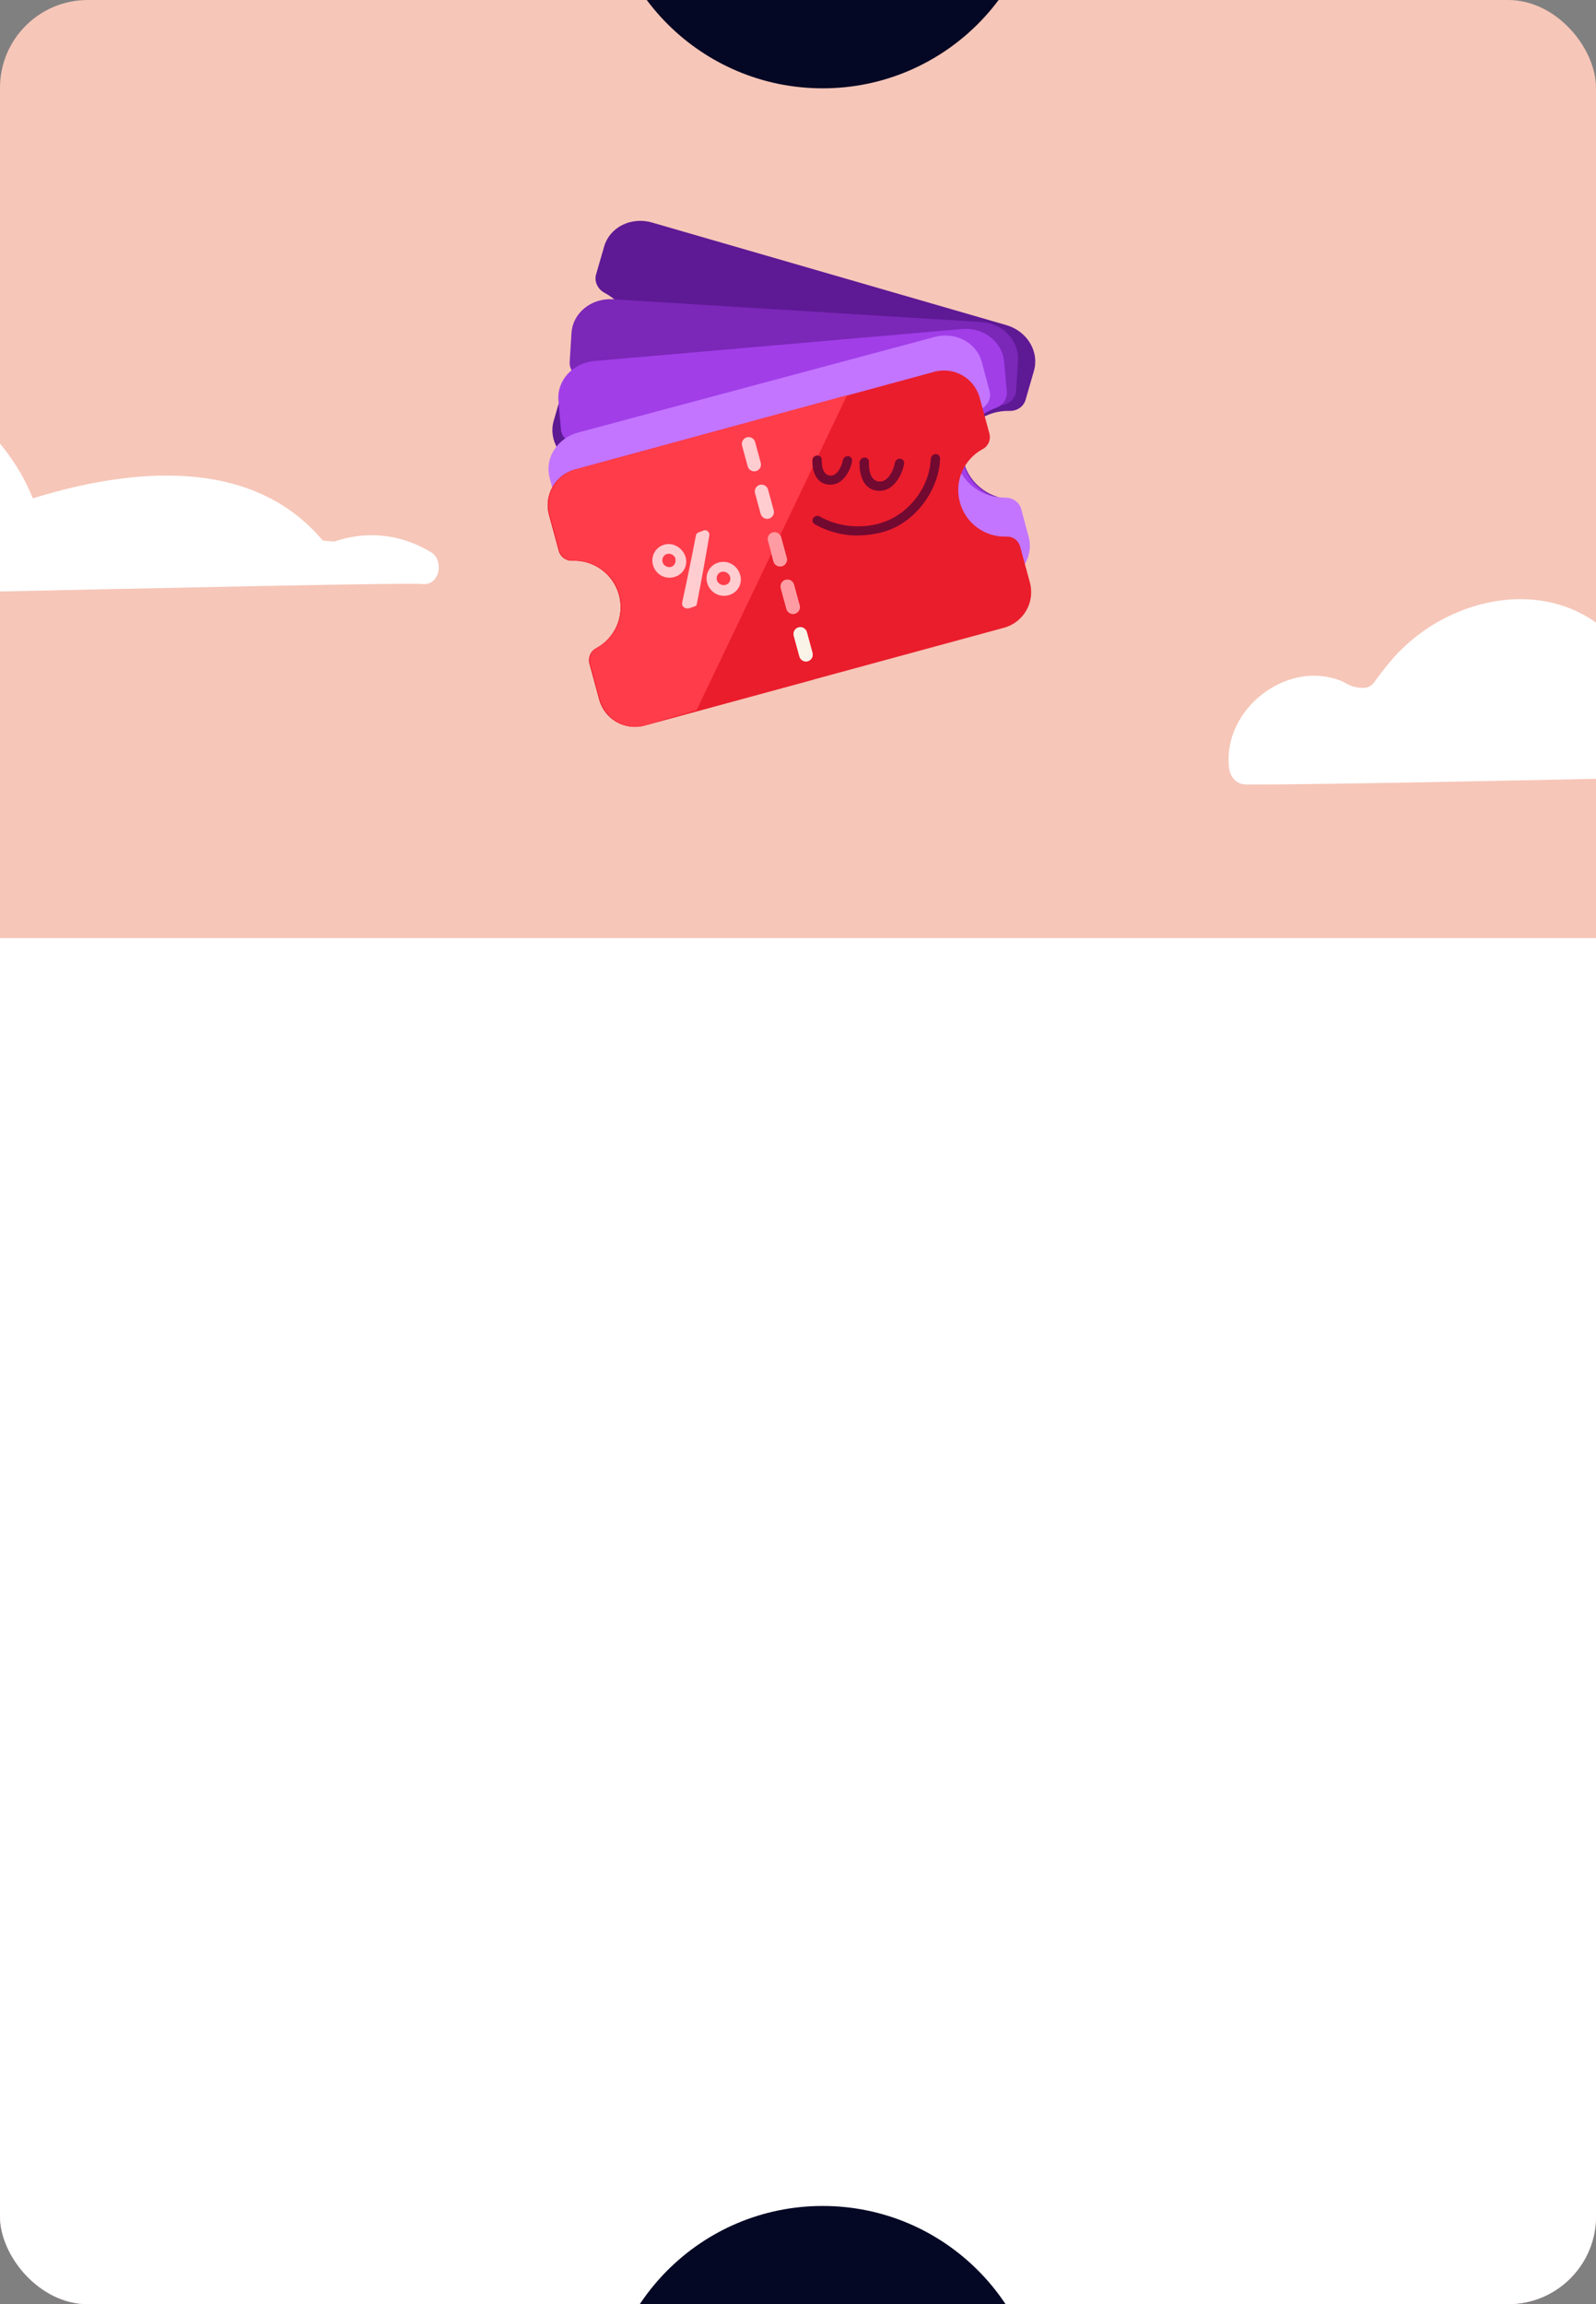 <svg width="291" height="420" viewBox="0 0 291 420" fill="none" xmlns="http://www.w3.org/2000/svg">
<rect x="0" y="0" width="291" height="420" fill="#808080" stroke="none"/>
<g clip-path="url(#clip0_261_2358)">
<rect width="291" height="420" rx="16" fill="#F6C6B8"/>
<g clip-path="url(#clip1_261_2358)">
<rect width="301" height="250" transform="translate(0 171)" fill="white"/>
<circle cx="150" cy="442.101" r="40" fill="#040824"/>
</g>
<mask id="mask0_261_2358" style="mask-type:alpha" maskUnits="userSpaceOnUse" x="98" y="38" width="96" height="72">
<path d="M98 87.922L103.775 92.579L115.511 96.49L137.119 109.157C146.246 108.66 164.724 107.667 165.618 107.667C166.512 107.667 182.259 105.556 190.02 104.5V100.216L188.344 89.412L182.942 80.471L193.374 69.108L191.138 59.794L172.324 52.716L123.706 38L110.481 39.863L102.285 56.069L98 87.922Z" fill="#D9D9D9"/>
</mask>
<g mask="url(#mask0_261_2358)">
<path d="M179.316 99.406L180.805 94.272C180.972 93.674 180.926 93.033 180.673 92.445C180.42 91.856 179.975 91.352 179.403 91.008C177.654 89.959 176.294 88.42 175.529 86.623C174.764 84.827 174.635 82.871 175.162 81.051C175.689 79.231 176.843 77.646 178.449 76.536C180.056 75.426 182.027 74.851 184.066 74.899C184.735 74.916 185.381 74.729 185.909 74.367C186.437 74.004 186.817 73.486 186.991 72.889L188.524 67.573C189.003 65.895 188.745 64.08 187.806 62.524C186.867 60.967 185.322 59.796 183.509 59.266L118.843 40.551C117.028 40.032 115.097 40.196 113.471 41.01C111.845 41.824 110.657 43.22 110.167 44.895L108.676 50.048C108.505 50.675 108.568 51.347 108.856 51.953C109.143 52.56 109.637 53.068 110.258 53.393C112.15 54.392 113.648 55.951 114.506 57.813C115.363 59.675 115.528 61.727 114.973 63.633C114.417 65.538 113.176 67.181 111.453 68.291C109.729 69.402 107.628 69.914 105.495 69.741C104.796 69.687 104.108 69.856 103.543 70.22C102.978 70.584 102.569 71.121 102.382 71.743L100.955 76.713C100.47 78.393 100.727 80.213 101.669 81.773C102.61 83.332 104.16 84.504 105.977 85.033L170.643 103.749C172.458 104.269 174.388 104.104 176.013 103.29C177.638 102.477 178.826 101.08 179.316 99.406Z" fill="#5E1995"/>
<path d="M183.582 98.778L183.914 93.442C183.946 92.822 183.761 92.207 183.386 91.688C183.011 91.169 182.467 90.775 181.833 90.563C179.897 89.922 178.234 88.717 177.095 87.13C175.956 85.544 175.404 83.664 175.52 81.773C175.637 79.881 176.417 78.083 177.743 76.649C179.068 75.215 180.866 74.224 182.866 73.825C183.522 73.695 184.113 73.372 184.549 72.903C184.985 72.434 185.242 71.845 185.282 71.225L185.617 65.703C185.718 63.96 185.07 62.246 183.814 60.932C182.557 59.618 180.794 58.812 178.909 58.691L111.717 54.547C109.833 54.436 107.984 55.019 106.575 56.168C105.166 57.318 104.312 58.939 104.199 60.681L103.869 66.035C103.839 66.684 104.048 67.326 104.46 67.855C104.873 68.385 105.467 68.772 106.143 68.954C108.208 69.516 110.01 70.71 111.254 72.339C112.497 73.969 113.106 75.936 112.98 77.917C112.854 79.897 112.002 81.772 110.562 83.232C109.123 84.692 107.184 85.65 105.065 85.947C104.371 86.048 103.736 86.363 103.264 86.841C102.792 87.319 102.511 87.933 102.464 88.581L102.157 93.743C102.05 95.488 102.698 97.208 103.958 98.524C105.217 99.84 106.986 100.646 108.874 100.765L176.066 104.91C177.951 105.021 179.799 104.439 181.207 103.29C182.615 102.141 183.469 100.519 183.582 98.778Z" fill="#7B27B8"/>
<path d="M185.961 98.929L185.501 93.603C185.441 92.985 185.168 92.404 184.72 91.946C184.272 91.488 183.676 91.178 183.018 91.063C181.008 90.714 179.186 89.769 177.825 88.368C176.464 86.968 175.639 85.19 175.475 83.302C175.311 81.414 175.817 79.52 176.915 77.906C178.014 76.292 179.646 75.046 181.565 74.356C182.195 74.131 182.731 73.723 183.093 73.195C183.455 72.667 183.622 72.046 183.57 71.427L183.085 65.916C182.928 64.178 182.033 62.578 180.596 61.464C179.16 60.35 177.297 59.814 175.415 59.973L108.348 65.807C106.468 65.976 104.726 66.826 103.502 68.17C102.279 69.516 101.673 71.246 101.819 72.985L102.284 78.329C102.351 78.975 102.652 79.579 103.138 80.041C103.625 80.504 104.269 80.799 104.965 80.879C107.09 81.13 109.049 82.044 110.52 83.472C111.99 84.9 112.883 86.756 113.052 88.733C113.22 90.711 112.654 92.691 111.446 94.347C110.239 96.004 108.463 97.238 106.41 97.846C105.739 98.047 105.158 98.453 104.762 98.996C104.366 99.538 104.178 100.187 104.228 100.835L104.687 105.985C104.84 107.727 105.735 109.332 107.175 110.448C108.615 111.563 110.483 112.099 112.369 111.937L179.435 106.104C181.315 105.935 183.057 105.087 184.279 103.742C185.502 102.398 186.107 100.667 185.961 98.929Z" fill="#A13EE8"/>
<path d="M187.578 97.948L186.197 92.783C186.03 92.185 185.66 91.661 185.139 91.288C184.619 90.915 183.977 90.714 183.309 90.715C181.27 90.722 179.31 90.108 177.726 88.965C176.142 87.824 175.02 86.216 174.53 84.386C174.04 82.556 174.208 80.603 175.009 78.822C175.81 77.041 177.2 75.529 178.969 74.516C179.55 74.184 180.007 73.69 180.271 73.107C180.536 72.524 180.593 71.884 180.433 71.283L178.996 65.941C178.538 64.256 177.379 62.837 175.77 61.99C174.161 61.143 172.233 60.94 170.408 61.424L105.382 78.849C103.56 79.342 101.992 80.482 101.021 82.019C100.051 83.557 99.756 85.367 100.203 87.054L101.591 92.235C101.769 92.86 102.171 93.402 102.731 93.772C103.291 94.144 103.976 94.322 104.675 94.279C106.812 94.156 108.9 94.716 110.597 95.865C112.294 97.016 113.496 98.688 114.006 100.605C114.517 102.523 114.304 104.571 113.403 106.413C112.502 108.255 110.969 109.78 109.054 110.735C108.427 111.051 107.926 111.551 107.631 112.155C107.335 112.758 107.263 113.429 107.425 114.059L108.774 119.05C109.228 120.739 110.388 122.164 112.001 123.011C113.614 123.859 115.546 124.061 117.375 123.573L182.401 106.15C184.223 105.656 185.79 104.517 186.76 102.981C187.73 101.444 188.024 99.634 187.578 97.948Z" fill="#C375FF"/>
</g>
<path d="M186.001 99.624L187.78 106.164C188.756 109.752 186.638 113.452 183.05 114.428L117.529 132.249C113.941 133.224 110.241 131.107 109.265 127.519L107.486 120.979C107.188 119.882 107.675 118.71 108.684 118.173C112.097 116.353 113.932 112.357 112.872 108.459C111.812 104.561 108.212 102.044 104.341 102.205C103.199 102.252 102.185 101.489 101.887 100.392L100.108 93.852C99.132 90.265 101.25 86.564 104.838 85.589L170.359 67.768C173.947 66.792 177.647 68.91 178.623 72.497L180.402 79.037C180.7 80.134 180.212 81.306 179.204 81.844C175.791 83.663 173.955 87.659 175.016 91.557C176.076 95.455 179.675 97.972 183.547 97.811C184.689 97.764 185.701 98.52 186.001 99.624Z" fill="#EA1D2C"/>
<path d="M148.193 123.907L117.522 132.25C113.934 133.225 110.234 131.108 109.258 127.52L107.479 120.98C107.181 119.883 107.669 118.711 108.677 118.173C112.09 116.354 113.926 112.358 112.865 108.46C111.805 104.562 108.206 102.045 104.335 102.206C103.192 102.253 102.178 101.49 101.88 100.393L100.101 93.853C99.126 90.266 101.243 86.565 104.831 85.59L135.502 77.248L148.193 123.907Z" fill="#EA1D2C"/>
<path d="M145.601 114.366C144.944 114.544 144.555 115.224 144.734 115.881L145.761 119.656C145.939 120.313 146.619 120.702 147.276 120.523C147.933 120.344 148.321 119.665 148.143 119.008L147.116 115.233C146.937 114.576 146.258 114.187 145.601 114.366Z" fill="#F9F2E7"/>
<path d="M143.243 105.704C142.586 105.883 142.197 106.562 142.376 107.219L143.403 110.994C143.581 111.651 144.261 112.04 144.918 111.861C145.575 111.683 145.964 111.003 145.785 110.346L144.758 106.571C144.579 105.914 143.9 105.525 143.243 105.704Z" fill="#F9F2E7"/>
<path d="M140.887 97.041C140.23 97.22 139.841 97.9 140.019 98.556L141.046 102.332C141.225 102.989 141.904 103.378 142.561 103.199C143.218 103.02 143.607 102.341 143.428 101.684L142.402 97.909C142.223 97.252 141.543 96.863 140.887 97.041Z" fill="#F9F2E7"/>
<path d="M138.532 88.378C137.875 88.557 137.486 89.236 137.664 89.893L138.691 93.668C138.87 94.325 139.549 94.714 140.206 94.536C140.863 94.357 141.252 93.677 141.073 93.021L140.047 89.245C139.868 88.588 139.188 88.2 138.532 88.378Z" fill="#F9F2E7"/>
<path d="M136.176 79.716C135.519 79.894 135.13 80.574 135.309 81.231L136.336 85.006C136.515 85.663 137.194 86.052 137.851 85.873C138.508 85.694 138.897 85.015 138.718 84.358L137.691 80.583C137.512 79.926 136.833 79.537 136.176 79.716Z" fill="#F9F2E7"/>
<path d="M127.014 129.442L117.654 132.215C114.066 133.191 110.366 131.073 109.39 127.485L107.612 120.945C107.313 119.848 107.801 118.677 108.81 118.139C112.222 116.319 114.058 112.324 112.998 108.426C111.937 104.528 108.338 102.01 104.467 102.172C103.324 102.219 102.311 101.456 102.012 100.359L100.234 93.819C99.258 90.231 101.376 86.531 104.963 85.555L154.448 72.031L127.014 129.442Z" fill="#FF3C4A"/>
<path d="M126.887 97.602C126.902 97.406 127.079 97.15 127.322 97.058C127.711 96.912 127.905 96.838 128.294 96.691C128.861 96.476 129.454 97.014 129.33 97.634C128.621 101.804 127.866 105.964 127.05 110.114C127.031 110.308 126.896 110.45 126.729 110.509C126.327 110.65 126.126 110.72 125.724 110.859C125.138 111.063 124.246 110.719 124.377 109.832C125.271 105.767 126.103 101.69 126.887 97.602Z" fill="#FFCCD0"/>
<path d="M130.768 102.62C129.165 103.22 128.416 104.994 129.047 106.574C129.697 108.203 131.467 109.01 133.119 108.406C134.77 107.803 135.499 106.044 134.831 104.434C134.165 102.829 132.416 102.004 130.768 102.62ZM132.379 106.588C131.799 106.802 131.019 106.519 130.752 105.857C130.519 105.279 130.78 104.518 131.439 104.274C132.016 104.06 132.795 104.341 133.065 105.002C133.336 105.663 133.042 106.344 132.379 106.588Z" fill="#FFCCD0"/>
<path d="M120.897 99.354C119.304 99.939 118.548 101.695 119.149 103.267C119.768 104.885 121.504 105.701 123.14 105.12C124.782 104.537 125.533 102.803 124.883 101.193C124.198 99.665 122.523 98.758 120.897 99.354ZM122.436 103.308C121.86 103.514 121.095 103.226 120.84 102.568C120.617 101.993 120.885 101.239 121.538 101.002C122.11 100.794 122.875 101.08 123.133 101.739C123.309 102.428 123.01 103.101 122.436 103.308Z" fill="#FFCCD0"/>
<path d="M145.595 114.365C144.938 114.544 144.549 115.223 144.728 115.88L145.755 119.655C145.933 120.312 146.613 120.701 147.27 120.522C147.927 120.344 148.316 119.664 148.137 119.007L147.11 115.232C146.931 114.575 146.252 114.186 145.595 114.365Z" fill="#F9F2E7"/>
<path d="M143.242 105.702C142.585 105.881 142.196 106.56 142.374 107.217L143.401 110.993C143.58 111.65 144.259 112.038 144.916 111.86C145.573 111.681 145.962 111.002 145.783 110.345L144.757 106.569C144.578 105.913 143.898 105.524 143.242 105.702Z" fill="#FF9BA2"/>
<path d="M140.886 97.041C140.229 97.219 139.84 97.899 140.019 98.556L141.046 102.331C141.224 102.988 141.904 103.377 142.561 103.198C143.218 103.02 143.607 102.34 143.428 101.683L142.401 97.908C142.222 97.251 141.543 96.862 140.886 97.041Z" fill="#FF9BA2"/>
<path d="M138.528 88.377C137.871 88.556 137.482 89.236 137.661 89.892L138.688 93.668C138.867 94.325 139.546 94.713 140.203 94.535C140.86 94.356 141.249 93.677 141.07 93.02L140.043 89.245C139.865 88.588 139.185 88.199 138.528 88.377Z" fill="#FFCCD0"/>
<path d="M136.168 79.717C135.511 79.895 135.123 80.575 135.301 81.232L136.328 85.007C136.507 85.664 137.186 86.053 137.843 85.874C138.5 85.695 138.889 85.016 138.71 84.359L137.683 80.584C137.505 79.927 136.825 79.538 136.168 79.717Z" fill="#FFCCD0"/>
<path d="M155.661 97.609C153.18 97.48 150.715 96.784 148.55 95.562C148.152 95.338 148.027 94.839 148.272 94.444C148.517 94.05 149.043 93.91 149.437 94.135C152.921 96.121 157.424 96.493 161.203 95.139C165.911 93.451 169.495 88.692 169.701 83.676C169.721 83.19 170.12 82.783 170.588 82.764C171.057 82.746 171.422 83.132 171.404 83.618C171.199 89.329 166.981 94.985 161.713 96.747C159.755 97.401 157.782 97.638 155.661 97.609Z" fill="#720931"/>
<path d="M160.248 89.468C160.061 89.462 159.87 89.441 159.679 89.407C157.296 88.972 156.648 86.33 156.724 84.278C156.74 83.816 157.135 83.421 157.608 83.402C158.086 83.382 158.458 83.752 158.436 84.212C158.382 85.404 158.593 87.452 160.081 87.741C160.581 87.838 161.059 87.737 161.466 87.439C162.421 86.739 162.938 85.508 163.166 84.356C163.258 83.887 163.706 83.551 164.174 83.609C164.638 83.668 164.934 84.101 164.846 84.57C164.545 86.168 163.699 87.862 162.386 88.819C161.758 89.275 161.004 89.49 160.248 89.468Z" fill="#720931"/>
<path d="M151.304 88.353C151.135 88.35 150.965 88.333 150.794 88.305C148.714 87.955 148.063 85.708 148.12 83.887C148.134 83.436 148.524 83.044 148.996 83.022C149.466 83.001 149.841 83.353 149.83 83.808C149.806 84.872 150.015 86.413 151.184 86.67C151.566 86.754 151.959 86.66 152.286 86.424C153.022 85.896 153.524 84.759 153.677 83.887C153.757 83.433 154.211 83.097 154.676 83.148C155.14 83.2 155.44 83.621 155.355 84.082C155.098 85.477 154.352 86.939 153.215 87.766C152.654 88.171 151.981 88.366 151.304 88.353Z" fill="#720931"/>
<path d="M423.556 133.638C418.1 130.32 411.763 129.691 405.968 131.716C405.274 131.665 404.562 131.613 403.867 131.545C390.888 116.094 368.895 118.307 350.985 123.837C345.901 111.211 334.007 102.056 320.451 100.252C309.709 98.806 295.357 103.604 291.866 114.138C281.192 105.68 265.162 108.743 255.318 118.579C253.945 119.94 252.742 121.455 251.573 122.986C250.167 124.824 249.947 125.947 246.642 125.113C245.914 124.926 245.202 124.381 244.49 124.092C241.288 122.85 237.865 122.884 234.646 124.058C228.173 126.423 223.344 132.839 224.073 139.866C224.259 141.551 225.361 142.98 227.191 142.998C254.691 143.117 416.982 138.931 421.998 139.458C425.217 139.798 426.013 135.119 423.573 133.638L423.556 133.638Z" fill="white"/>
<path d="M78.556 100.638C73.1 97.32 66.763 96.691 60.968 98.716C60.274 98.665 59.562 98.614 58.867 98.545C45.888 83.094 23.895 85.307 5.985 90.837C0.901 78.211 -10.993 69.056 -24.549 67.252C-35.291 65.806 -49.643 70.604 -53.134 81.138C-63.808 72.68 -79.838 75.743 -89.682 85.579C-91.055 86.94 -92.258 88.455 -93.427 89.986C-94.833 91.824 -95.053 92.947 -98.358 92.113C-99.086 91.926 -99.798 91.381 -100.51 91.092C-103.712 89.85 -107.135 89.884 -110.354 91.058C-116.827 93.423 -121.656 99.839 -120.927 106.866C-120.741 108.551 -119.639 109.98 -117.809 109.998C-90.309 110.117 71.982 105.931 76.998 106.458C80.217 106.798 81.013 102.119 78.573 100.638L78.556 100.638Z" fill="white"/>
<circle cx="150" cy="-23.899" r="40" fill="#040824"/>
</g>
<defs>
<clipPath id="clip0_261_2358">
<rect width="291" height="420" rx="16" fill="white"/>
</clipPath>
<clipPath id="clip1_261_2358">
<rect width="301" height="250" fill="white" transform="translate(0 171)"/>
</clipPath>
</defs>
</svg>
